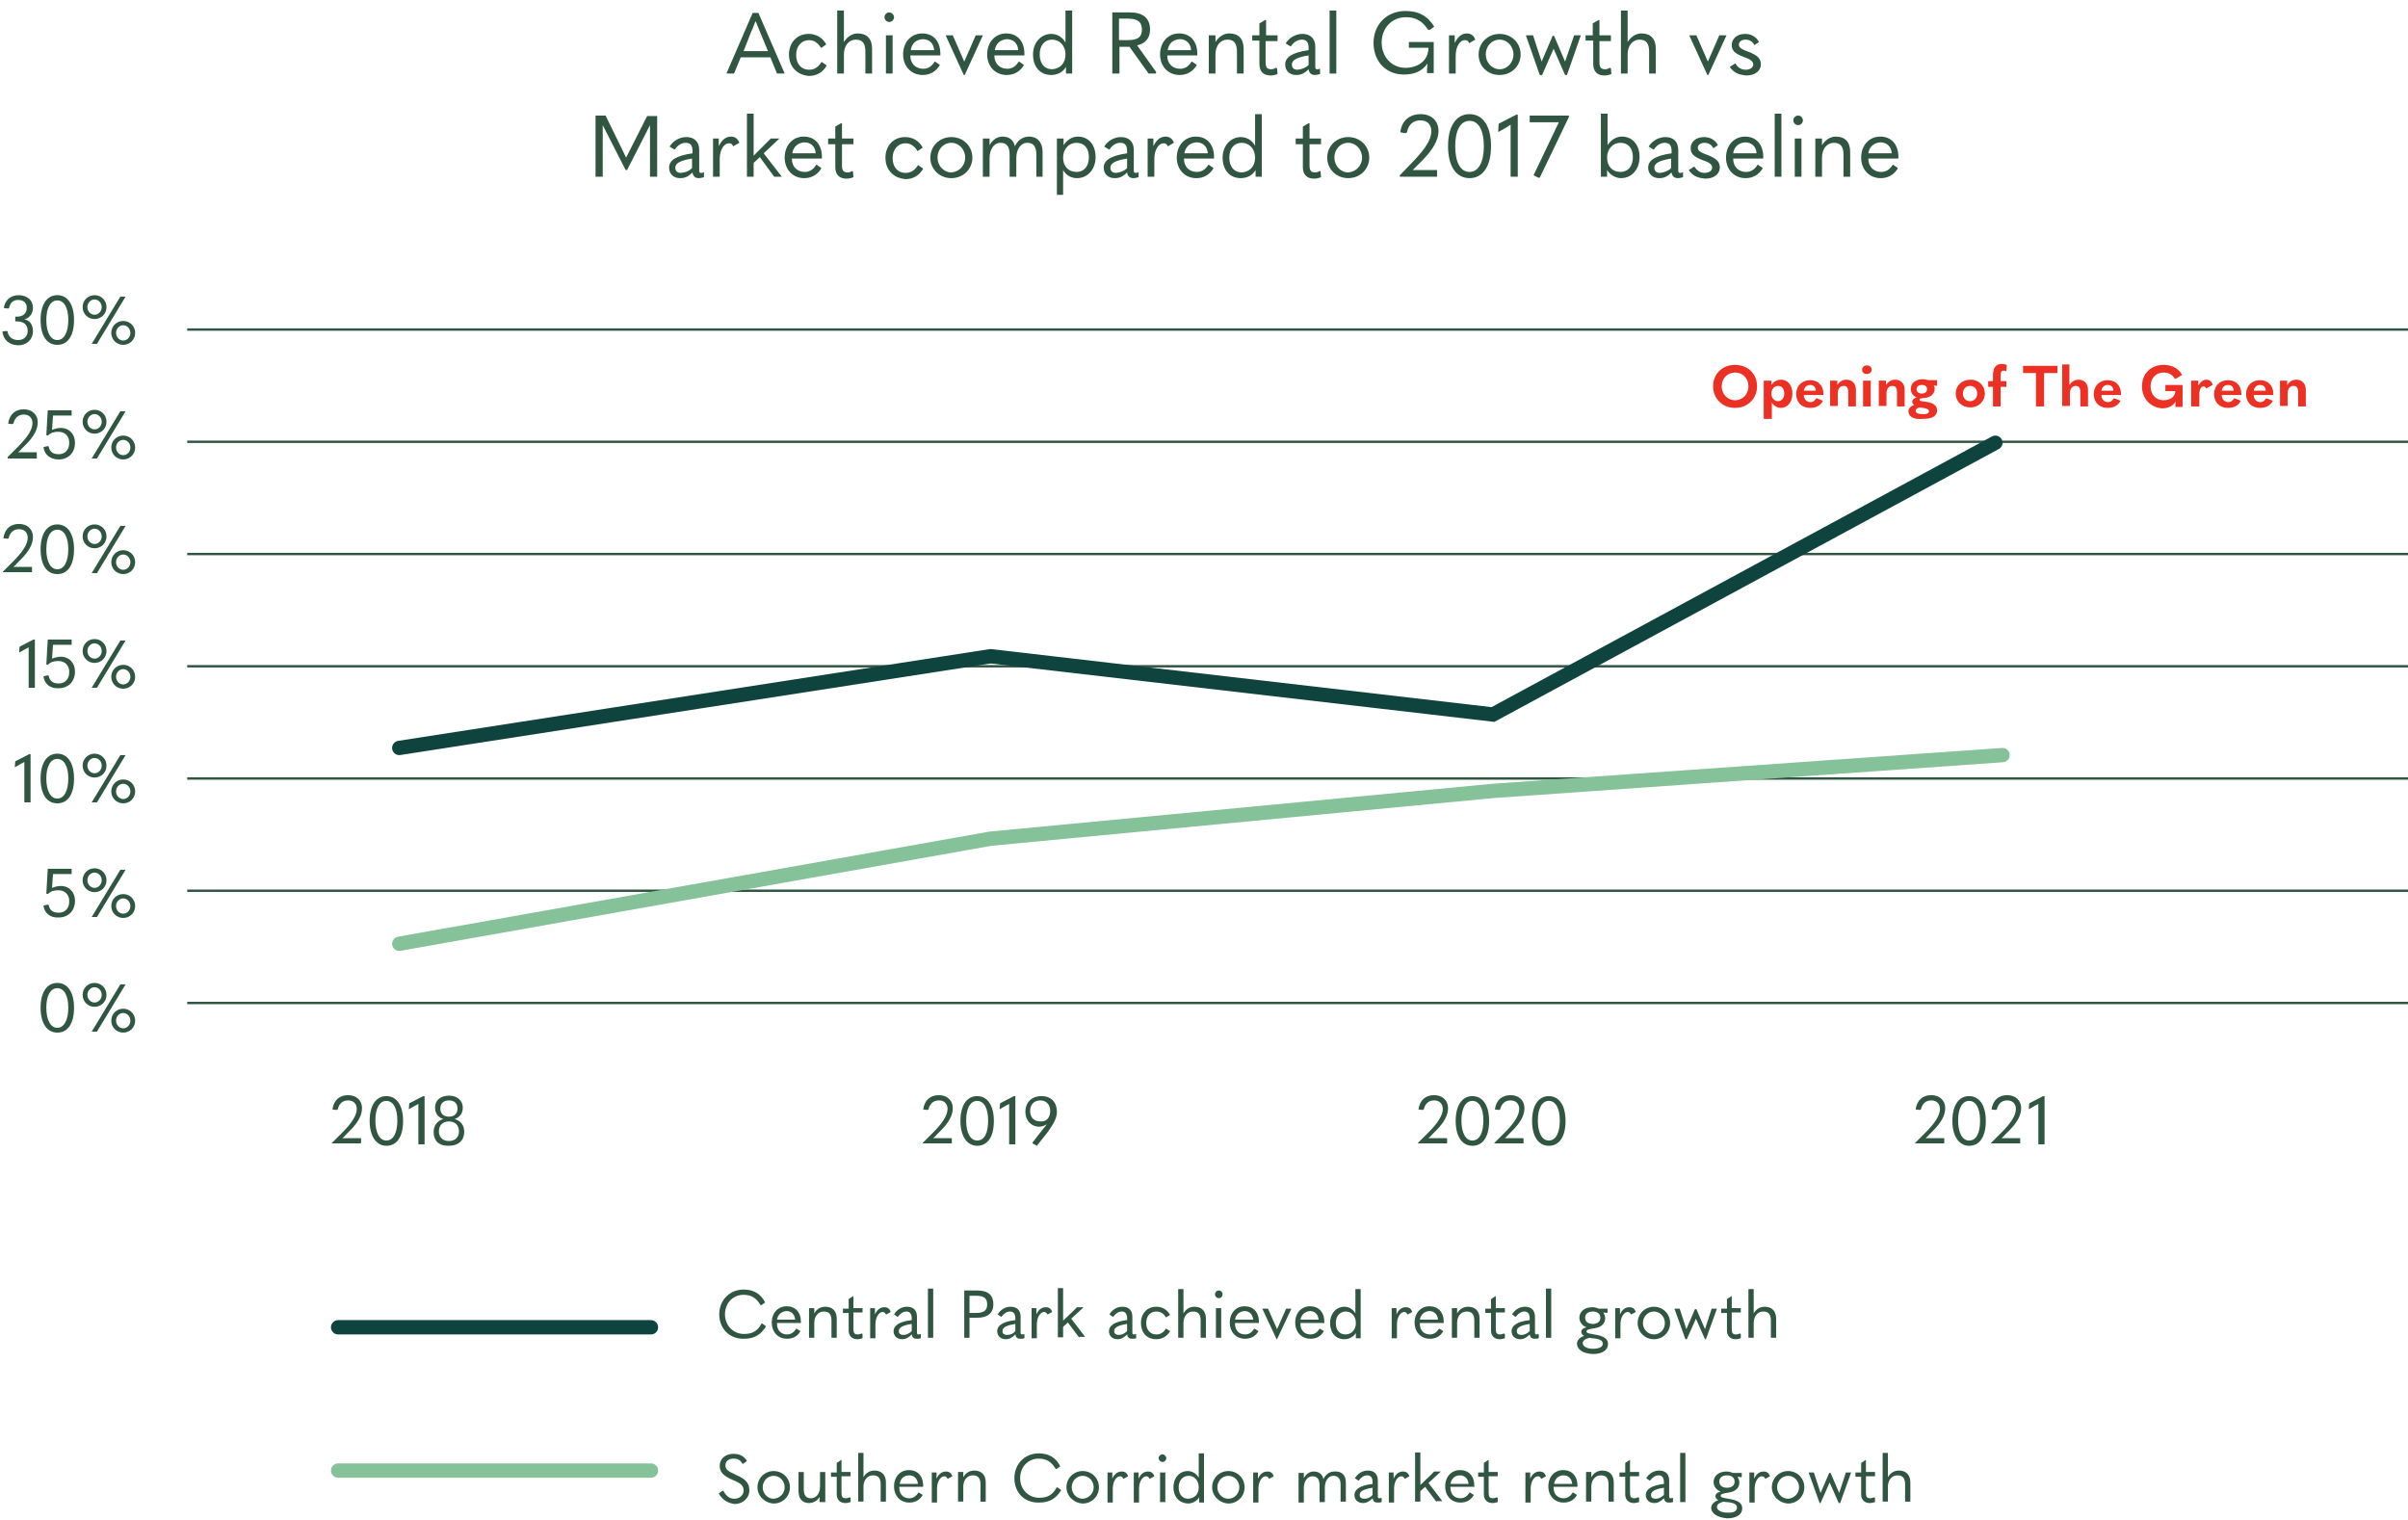 <?xml version="1.0" encoding="utf-8"?>
<!-- Generator: Adobe Illustrator 25.4.1, SVG Export Plug-In . SVG Version: 6.00 Build 0)  -->
<svg version="1.1" id="Layer_1" xmlns="http://www.w3.org/2000/svg" xmlns:xlink="http://www.w3.org/1999/xlink" x="0px" y="0px"
	 viewBox="0 0 504.2 318.3" style="enable-background:new 0 0 504.2 318.3;" xml:space="preserve">
<style type="text/css">
	.st0{enable-background:new    ;}
	.st1{fill:#305641;}
	.st2{fill:none;stroke:#305641;stroke-width:0.5;}
	.st3{fill:none;stroke:#0F433E;stroke-width:3;stroke-linecap:round;}
	.st4{fill:none;stroke:#85C299;stroke-width:3;stroke-linecap:round;}
	.st5{fill:#ED3024;}
</style>
<g id="Layer_2_00000040535403468892770990000002866193339901232263_">
	<g id="Layer_1-2">
		<g class="st0">
			<path class="st1" d="M162.7,15.4l-1.4-3.4h-6.2l-1.4,3.4h-1.6l5.5-12.7h1.2l5.5,12.7H162.7z M155.7,10.7h5.1l-1.7-4.1
				c-0.3-0.8-0.6-1.5-0.9-2.2h0c-0.3,0.7-0.5,1.4-0.9,2.2L155.7,10.7z"/>
		</g>
		<g class="st0">
			<path class="st1" d="M165.2,11.4c0-2.5,1.7-4.3,4.1-4.3c1.5,0,2.9,0.7,3.7,2.2l-1,0.7l-0.1,0c-0.7-1.1-1.5-1.6-2.5-1.6
				c-1.5,0-2.7,1.2-2.7,3.1c0,1.9,1.1,3.1,2.7,3.1c1.1,0,1.9-0.5,2.6-1.6l0.1,0l1,0.7c-0.8,1.5-2.2,2.2-3.7,2.2
				C166.9,15.7,165.2,14,165.2,11.4z"/>
			<path class="st1" d="M175.3,2.2h1.4v4v2.6c0.7-1.1,1.7-1.8,2.9-1.8c1.9,0,3,1.1,3,3.2v5.2h-1.4v-4.6c0-1.7-0.6-2.5-2-2.5
				c-1.5,0-2.5,1.3-2.5,3.1v4h-1.4V2.2z"/>
			<path class="st1" d="M185.2,3.6c0-0.6,0.5-1,1-1s1,0.5,1,1c0,0.6-0.5,1-1,1S185.2,4.2,185.2,3.6z M185.5,15.4v-8h1.4v8H185.5z"/>
			<path class="st1" d="M190.6,11.6L190.6,11.6c0,1.8,1.2,2.8,2.7,2.8c1,0,1.8-0.5,2.4-1.5l0.1,0l1,0.7c-0.8,1.4-2.1,2.1-3.6,2.1
				c-2.4,0-4.1-1.8-4.1-4.3c0-2.6,1.7-4.4,4-4.4c2.3,0,3.8,1.6,3.8,4.3c0,0.1,0,0.2,0,0.3H190.6z M190.7,10.5h4.9
				c-0.1-1.4-1-2.3-2.4-2.3C191.8,8.3,190.9,9.1,190.7,10.5z"/>
			<path class="st1" d="M201.8,15.7L198,7.4h1.5l2.4,5.5h0l2.4-5.5h1.5l-3.8,8.3H201.8z"/>
			<path class="st1" d="M208.2,11.6L208.2,11.6c0,1.8,1.2,2.8,2.7,2.8c1,0,1.8-0.5,2.4-1.5l0.1,0l1,0.7c-0.8,1.4-2.1,2.1-3.6,2.1
				c-2.4,0-4.1-1.8-4.1-4.3c0-2.6,1.7-4.4,4-4.4c2.3,0,3.8,1.6,3.8,4.3c0,0.1,0,0.2,0,0.3H208.2z M208.3,10.5h4.9
				c-0.1-1.4-1-2.3-2.4-2.3C209.5,8.3,208.5,9.1,208.3,10.5z"/>
			<path class="st1" d="M216.3,11.4c0-2.5,1.7-4.3,3.8-4.3c1.2,0,2.3,0.6,3,1.8V6.2v-4h1.4v13.2h-1.3V14c-0.6,1.1-1.8,1.7-3.1,1.7
				C217.8,15.7,216.3,14,216.3,11.4z M223.1,11.4c0-1.8-1.2-3.1-2.8-3.1c-1.6,0-2.6,1.2-2.6,3.1c0,1.9,1,3.1,2.6,3.1
				C222,14.4,223.1,13.2,223.1,11.4z"/>
		</g>
		<g class="st0">
			<path class="st1" d="M242.1,15.1l-0.1,0.3h-1.5l-4-5.6h-2.1v5.6h-1.5V2.6h3.7c2.7,0,4.2,1.2,4.2,3.6c0,1.7-0.9,2.9-2.7,3.3
				L242.1,15.1z M234.3,4v4.4h1.8c2.1,0,3-0.6,3-2.2c0-1.7-1-2.3-3-2.3H234.3z"/>
		</g>
		<g class="st0">
			<path class="st1" d="M244.4,11.6L244.4,11.6c0,1.8,1.2,2.8,2.7,2.8c1,0,1.8-0.5,2.4-1.5l0.1,0l1,0.7c-0.8,1.4-2.1,2.1-3.6,2.1
				c-2.4,0-4.1-1.8-4.1-4.3c0-2.6,1.7-4.4,4-4.4c2.3,0,3.8,1.6,3.8,4.3c0,0.1,0,0.2,0,0.3H244.4z M244.5,10.5h4.9
				c-0.1-1.4-1-2.3-2.4-2.3C245.6,8.3,244.7,9.1,244.5,10.5z"/>
			<path class="st1" d="M253.1,7.4h1.4v1.4c0.7-1.1,1.7-1.8,2.9-1.8c1.9,0,3,1.1,3,3.2v5.2H259v-4.6c0-1.7-0.6-2.5-2-2.5
				c-1.5,0-2.5,1.3-2.5,3.1v4h-1.4V7.4z"/>
		</g>
		<g class="st0">
			<path class="st1" d="M267.4,14.3l0.1,1.2c-0.5,0.2-0.9,0.3-1.5,0.3c-1.4,0-2.3-0.8-2.3-2.4V8.5h-1.5V7.4h1.5V4.9l1.2-0.7h0.2v3.2
				h2.4v1.2H265v4.4c0,1.1,0.3,1.5,1.2,1.5c0.3,0,0.6-0.1,1-0.3L267.4,14.3z"/>
		</g>
		<g class="st0">
			<path class="st1" d="M276.4,14.4v1.1c-0.4,0.1-0.7,0.2-1.1,0.2c-0.7,0-1.2-0.4-1.3-1.2c-0.9,0.9-1.6,1.2-2.6,1.2
				c-1.4,0-2.3-0.9-2.3-2.2c0-1.5,1.4-2.5,4.9-3V10c0-1.2-0.5-1.7-1.4-1.7s-1.7,0.5-2.3,1.4l-0.1,0l-1-0.6c0.7-1.2,2.1-2,3.5-2
				c1.7,0,2.7,1,2.7,2.7V14c0,0.4,0.1,0.5,0.4,0.5c0.2,0,0.3,0,0.5-0.1L276.4,14.4z M274,13.6v-2c-2.5,0.4-3.5,1-3.5,1.9
				c0,0.7,0.4,1.1,1.2,1.1C272.6,14.5,273.4,14.2,274,13.6z"/>
			<path class="st1" d="M278.4,15.4V2.2h1.4v13.2H278.4z"/>
		</g>
		<g class="st0">
			<path class="st1" d="M287.6,9c0-3.9,2.8-6.7,6.7-6.7c2.8,0,4.7,1.1,6,3.3l-1,0.7l-0.3-0.1c-1.1-1.7-2.5-2.6-4.6-2.6
				c-3,0-5.1,2.3-5.1,5.3c0,3,2.1,5.3,5,5.3c2.4,0,4.7-1.3,4.8-4.1v-0.1H295V8.8h5.2v6.5h-1.4v-0.8c0-0.5,0.1-0.8,0.1-1.2l0,0
				c-1.1,1.6-2.8,2.3-4.8,2.3C290.3,15.7,287.6,12.9,287.6,9z"/>
		</g>
		<g class="st0">
			<path class="st1" d="M303.4,15.4v-8h1.2V9c0.7-1.4,1.5-2,2.6-2c0.7,0,1.4,0.4,1.7,1.3L307.7,9l-0.1,0c-0.2-0.5-0.5-0.6-0.9-0.6
				c-0.9,0-1.9,1.2-1.9,3.3v3.7H303.4z"/>
		</g>
		<g class="st0">
			<path class="st1" d="M309.6,11.4c0-2.4,1.9-4.3,4.4-4.3s4.4,1.9,4.4,4.3c0,2.4-1.9,4.3-4.4,4.3C311.4,15.7,309.6,13.8,309.6,11.4
				z M316.9,11.4c0-1.7-1.3-3.1-2.9-3.1c-1.7,0-2.9,1.4-2.9,3.1c0,1.7,1.3,3.1,2.9,3.1S316.9,13.1,316.9,11.4z"/>
		</g>
		<g class="st0">
			<path class="st1" d="M322.4,15.7l-2.9-8.3h1.5l1.8,5.5h0l2.3-5.4h0.3l2.3,5.4h0l1.9-5.5h1.4l-2.9,8.3h-0.4l-2.4-5.5h0l-2.4,5.5
				H322.4z"/>
		</g>
		<g class="st0">
			<path class="st1" d="M337.3,14.3l0.1,1.2c-0.5,0.2-0.9,0.3-1.5,0.3c-1.4,0-2.3-0.8-2.3-2.4V8.5H332V7.4h1.5V4.9l1.2-0.7h0.2v3.2
				h2.4v1.2h-2.4v4.4c0,1.1,0.3,1.5,1.2,1.5c0.3,0,0.6-0.1,1-0.3L337.3,14.3z"/>
			<path class="st1" d="M339.4,2.2h1.4v4v2.6c0.7-1.1,1.7-1.8,2.9-1.8c1.9,0,3,1.1,3,3.2v5.2h-1.4v-4.6c0-1.7-0.6-2.5-2-2.5
				c-1.5,0-2.5,1.3-2.5,3.1v4h-1.4V2.2z"/>
			<path class="st1" d="M357.5,15.7l-3.8-8.3h1.5l2.4,5.5h0l2.4-5.5h1.5l-3.8,8.3H357.5z"/>
			<path class="st1" d="M362.2,14l1.1-0.7l0.1,0c0.4,0.8,1.2,1.3,2.1,1.3c1,0,1.6-0.5,1.6-1.1c0-0.5-0.3-1-1.8-1.5
				c-2.2-0.8-2.7-1.5-2.7-2.6c0-1.2,1-2.3,2.8-2.3c1.4,0,2.4,0.7,2.9,1.7l-0.9,0.6l-0.1,0c-0.3-0.7-1-1.1-1.8-1.1
				c-0.9,0-1.4,0.5-1.4,1c0,0.5,0.2,0.9,1.9,1.5c2.1,0.8,2.7,1.5,2.7,2.7c0,1.3-1.2,2.3-3,2.3C364,15.7,362.9,15.1,362.2,14z"/>
		</g>
		<g class="st0">
			<path class="st1" d="M131.1,33L131.1,33l4.4-8.7h2.1V37h-1.5V26.2h0l-4.8,9.4H131l-4.8-9.4h0V37h-1.5V24.2h2.1L131.1,33z"/>
			<path class="st1" d="M147.4,36v1.1c-0.4,0.1-0.7,0.2-1.1,0.2c-0.7,0-1.2-0.4-1.3-1.2c-0.9,0.9-1.6,1.2-2.6,1.2
				c-1.4,0-2.3-0.9-2.3-2.2c0-1.5,1.4-2.5,4.9-3v-0.5c0-1.2-0.5-1.7-1.4-1.7s-1.7,0.5-2.3,1.4l-0.1,0l-1-0.6c0.7-1.2,2.1-2,3.5-2
				c1.7,0,2.7,1,2.7,2.7v4.3c0,0.4,0.1,0.5,0.4,0.5c0.2,0,0.3,0,0.5-0.1L147.4,36z M144.9,35.2v-2c-2.5,0.4-3.5,1-3.5,1.9
				c0,0.7,0.4,1.1,1.2,1.1C143.6,36.1,144.3,35.8,144.9,35.2z"/>
			<path class="st1" d="M149.3,37v-8h1.2v1.6c0.7-1.4,1.5-2,2.6-2c0.7,0,1.4,0.4,1.7,1.3l-1.2,0.7l-0.1,0c-0.2-0.5-0.5-0.6-0.9-0.6
				c-0.9,0-1.9,1.2-1.9,3.3V37H149.3z"/>
		</g>
		<g class="st0">
			<path class="st1" d="M162.1,37l-3-4.1l-1.3,1.2V37h-1.4V23.8h1.4v4v4.8c0.7-0.7,1.4-1.4,2.1-2.1l1.5-1.5h1.8l-3.3,3.1l3.8,4.9
				H162.1z"/>
		</g>
		<g class="st0">
			<path class="st1" d="M165.8,33.2L165.8,33.2c0,1.8,1.2,2.8,2.7,2.8c1,0,1.8-0.5,2.4-1.5l0.1,0l1,0.7c-0.8,1.4-2.1,2.1-3.6,2.1
				c-2.4,0-4.1-1.8-4.1-4.3c0-2.6,1.7-4.4,4-4.4c2.3,0,3.8,1.6,3.8,4.3c0,0.1,0,0.2,0,0.3H165.8z M165.9,32.1h4.9
				c-0.1-1.4-1-2.3-2.4-2.3C167.1,29.9,166.1,30.7,165.9,32.1z"/>
			<path class="st1" d="M178.6,35.9l0.1,1.2c-0.5,0.2-0.9,0.3-1.5,0.3c-1.4,0-2.3-0.8-2.3-2.4v-4.8h-1.5V29h1.5v-2.5l1.2-0.7h0.2V29
				h2.4v1.2h-2.4v4.4c0,1.1,0.3,1.5,1.2,1.5c0.3,0,0.6-0.1,1-0.3L178.6,35.9z"/>
			<path class="st1" d="M185.4,33c0-2.5,1.7-4.3,4.1-4.3c1.5,0,2.9,0.7,3.7,2.2l-1,0.7l-0.1,0c-0.7-1.1-1.5-1.6-2.5-1.6
				c-1.5,0-2.7,1.2-2.7,3.1c0,1.9,1.1,3.1,2.7,3.1c1.1,0,1.9-0.5,2.6-1.6l0.1,0l1,0.7c-0.8,1.5-2.2,2.2-3.7,2.2
				C187.1,37.3,185.4,35.6,185.4,33z"/>
			<path class="st1" d="M194.8,33c0-2.4,1.9-4.3,4.4-4.3s4.4,1.9,4.4,4.3c0,2.4-1.9,4.3-4.4,4.3S194.8,35.4,194.8,33z M202.1,33
				c0-1.7-1.3-3.1-2.9-3.1c-1.7,0-2.9,1.4-2.9,3.1c0,1.7,1.3,3.1,2.9,3.1C200.8,36,202.1,34.7,202.1,33z"/>
			<path class="st1" d="M218.3,31.8V37H217v-4.6c0-1.7-0.6-2.5-1.9-2.5c-1.4,0-2.3,1.4-2.3,3.2V37h-1.4v-4.6c0-1.7-0.6-2.5-1.9-2.5
				c-1.4,0-2.3,1.4-2.3,3.2V37h-1.4v-8h1.4v1.4c0.6-1.1,1.6-1.8,2.7-1.8c1.4,0,2.3,0.7,2.6,2c0.7-1.4,1.8-2,3-2
				C217.2,28.6,218.3,29.8,218.3,31.8z"/>
			<path class="st1" d="M221.3,40.9V29h1.4v1.4c0.7-1.1,1.8-1.8,3-1.8c2.2,0,3.7,1.7,3.7,4.3c0,2.5-1.6,4.4-3.9,4.4
				c-1.2,0-2.3-0.6-2.9-1.7v2.6v2.6H221.3z M228,32.9c0-1.9-1-3-2.6-3c-1.6,0-2.8,1.3-2.8,3.1c0,1.8,1.1,3,2.8,3
				C227,36,228,34.8,228,32.9z"/>
			<path class="st1" d="M238.4,36v1.1c-0.4,0.1-0.7,0.2-1.1,0.2c-0.7,0-1.2-0.4-1.3-1.2c-0.9,0.9-1.6,1.2-2.6,1.2
				c-1.4,0-2.3-0.9-2.3-2.2c0-1.5,1.4-2.5,4.9-3v-0.5c0-1.2-0.5-1.7-1.4-1.7s-1.7,0.5-2.3,1.4l-0.1,0l-1-0.6c0.7-1.2,2.1-2,3.5-2
				c1.7,0,2.7,1,2.7,2.7v4.3c0,0.4,0.1,0.5,0.4,0.5c0.2,0,0.3,0,0.5-0.1L238.4,36z M236,35.2v-2c-2.5,0.4-3.5,1-3.5,1.9
				c0,0.7,0.4,1.1,1.2,1.1C234.6,36.1,235.4,35.8,236,35.2z"/>
		</g>
		<g class="st0">
			<path class="st1" d="M240.3,37v-8h1.2v1.6c0.7-1.4,1.5-2,2.6-2c0.7,0,1.4,0.4,1.7,1.3l-1.2,0.7l-0.1,0c-0.2-0.5-0.5-0.6-0.9-0.6
				c-0.9,0-1.9,1.2-1.9,3.3V37H240.3z"/>
		</g>
		<g class="st0">
			<path class="st1" d="M247.9,33.2L247.9,33.2c0,1.8,1.2,2.8,2.7,2.8c1,0,1.8-0.5,2.4-1.5l0.1,0l1,0.7c-0.8,1.4-2.1,2.1-3.6,2.1
				c-2.4,0-4.1-1.8-4.1-4.3c0-2.6,1.7-4.4,4-4.4c2.3,0,3.8,1.6,3.8,4.3c0,0.1,0,0.2,0,0.3H247.9z M248,32.1h4.9
				c-0.1-1.4-1-2.3-2.4-2.3C249.2,29.9,248.2,30.7,248,32.1z"/>
			<path class="st1" d="M256,33c0-2.5,1.7-4.3,3.8-4.3c1.2,0,2.3,0.6,3,1.8v-2.6v-4h1.4V37h-1.3v-1.4c-0.6,1.1-1.8,1.7-3.1,1.7
				C257.5,37.3,256,35.6,256,33z M262.8,33c0-1.8-1.2-3.1-2.8-3.1c-1.6,0-2.6,1.2-2.6,3.1c0,1.9,1,3.1,2.6,3.1
				C261.7,36,262.8,34.8,262.8,33z"/>
		</g>
		<g class="st0">
			<path class="st1" d="M276.5,35.9l0.1,1.2c-0.5,0.2-0.9,0.3-1.5,0.3c-1.4,0-2.3-0.8-2.3-2.4v-4.8h-1.5V29h1.5v-2.5l1.2-0.7h0.2V29
				h2.4v1.2h-2.4v4.4c0,1.1,0.3,1.5,1.2,1.5c0.3,0,0.6-0.1,1-0.3L276.5,35.9z"/>
		</g>
		<g class="st0">
			<path class="st1" d="M277.9,33c0-2.4,1.9-4.3,4.4-4.3c2.5,0,4.4,1.9,4.4,4.3c0,2.4-1.9,4.3-4.4,4.3
				C279.8,37.3,277.9,35.4,277.9,33z M285.2,33c0-1.7-1.3-3.1-2.9-3.1c-1.7,0-2.9,1.4-2.9,3.1c0,1.7,1.3,3.1,2.9,3.1
				C283.9,36,285.2,34.7,285.2,33z"/>
			<path class="st1" d="M293.1,37v-0.3l2.8-2.9c2.5-2.6,3.8-4.6,3.8-6.3c0-1.4-0.8-2.3-2.3-2.3c-1.5,0-2.5,0.9-2.8,2.5l-0.3,0.2
				l-1.1-0.2c0.3-2.5,2-3.8,4.3-3.8c2.2,0,3.7,1.4,3.7,3.5c0,1.9-1.1,3.8-3.2,6l-1.2,1.2c-0.3,0.3-0.6,0.6-1,1l0,0c0.6,0,1,0,1.7,0
				h3.4V37H293.1z"/>
			<path class="st1" d="M303.2,30.6c0-4.2,1.7-6.7,4.5-6.7s4.5,2.5,4.5,6.7c0,4.2-1.7,6.7-4.5,6.7S303.2,34.8,303.2,30.6z
				 M310.7,30.6c0-3.3-1.1-5.3-3-5.3s-3,2-3,5.3c0,3.4,1.1,5.4,3,5.4S310.7,33.9,310.7,30.6z"/>
		</g>
		<g class="st0">
			<path class="st1" d="M316.3,37v-9.7c0-0.4,0-0.8,0-1.2l0,0c-0.3,0.2-0.6,0.4-0.9,0.6l-1.6,0.9l-0.1-0.1l0.1-1.6l3.7-1.9h0.3v13
				H316.3z"/>
		</g>
		<g class="st0">
			<path class="st1" d="M326.4,25.6h-6.1v-1.4h8.2v0.3l-6.1,12.7l-0.3,0l-1-0.5L326.4,25.6z"/>
			<path class="st1" d="M336.5,35.6V37h-1.3V23.8h1.4v4v2.6c0.7-1.1,1.8-1.8,3-1.8c2.2,0,3.7,1.7,3.7,4.3c0,2.5-1.6,4.4-3.9,4.4
				C338.3,37.3,337.1,36.6,336.5,35.6z M341.9,32.9c0-1.9-1-3-2.6-3c-1.6,0-2.8,1.3-2.8,3.1c0,1.8,1.1,3,2.8,3
				C340.9,36,341.9,34.8,341.9,32.9z"/>
		</g>
		<g class="st0">
			<path class="st1" d="M352.4,36v1.1c-0.4,0.1-0.7,0.2-1.1,0.2c-0.7,0-1.2-0.4-1.3-1.2c-0.9,0.9-1.6,1.2-2.6,1.2
				c-1.4,0-2.3-0.9-2.3-2.2c0-1.5,1.4-2.5,4.9-3v-0.5c0-1.2-0.5-1.7-1.4-1.7s-1.7,0.5-2.3,1.4l-0.1,0l-1-0.6c0.7-1.2,2.1-2,3.5-2
				c1.7,0,2.7,1,2.7,2.7v4.3c0,0.4,0.1,0.5,0.4,0.5c0.2,0,0.3,0,0.5-0.1L352.4,36z M349.9,35.2v-2c-2.5,0.4-3.5,1-3.5,1.9
				c0,0.7,0.4,1.1,1.2,1.1C348.5,36.1,349.3,35.8,349.9,35.2z"/>
		</g>
		<g class="st0">
			<path class="st1" d="M353.6,35.6l1.1-0.7l0.1,0c0.5,0.8,1.2,1.3,2.1,1.3c1,0,1.6-0.5,1.6-1.1c0-0.5-0.3-1-1.8-1.5
				c-2.2-0.8-2.7-1.5-2.7-2.6c0-1.2,1-2.3,2.8-2.3c1.4,0,2.4,0.7,2.9,1.7l-0.9,0.6l-0.1,0c-0.3-0.7-1-1.1-1.8-1.1
				c-0.9,0-1.4,0.5-1.4,1c0,0.5,0.2,0.9,1.9,1.5c2.1,0.8,2.7,1.5,2.7,2.7c0,1.3-1.2,2.3-3,2.3C355.4,37.3,354.3,36.7,353.6,35.6z"/>
			<path class="st1" d="M362.9,33.2L362.9,33.2c0,1.8,1.2,2.8,2.7,2.8c1,0,1.8-0.5,2.4-1.5l0.1,0l1,0.7c-0.8,1.4-2.1,2.1-3.6,2.1
				c-2.4,0-4.1-1.8-4.1-4.3c0-2.6,1.7-4.4,4-4.4c2.3,0,3.8,1.6,3.8,4.3c0,0.1,0,0.2,0,0.3H362.9z M362.9,32.1h4.9
				c-0.1-1.4-1-2.3-2.4-2.3C364.1,29.9,363.1,30.7,362.9,32.1z"/>
			<path class="st1" d="M371.6,37V23.8h1.4V37H371.6z"/>
			<path class="st1" d="M375.5,25.2c0-0.6,0.5-1,1-1c0.6,0,1,0.5,1,1c0,0.6-0.5,1-1,1C376,26.2,375.5,25.8,375.5,25.2z M375.8,37v-8
				h1.4v8H375.8z"/>
			<path class="st1" d="M380.1,29h1.4v1.4c0.7-1.1,1.7-1.8,2.9-1.8c1.9,0,3,1.1,3,3.2V37h-1.4v-4.6c0-1.7-0.6-2.5-2-2.5
				c-1.5,0-2.5,1.3-2.5,3.1v4h-1.4V29z"/>
			<path class="st1" d="M391.2,33.2L391.2,33.2c0,1.8,1.2,2.8,2.7,2.8c1,0,1.8-0.5,2.4-1.5l0.1,0l1,0.7c-0.8,1.4-2.1,2.1-3.6,2.1
				c-2.4,0-4.1-1.8-4.1-4.3c0-2.6,1.7-4.4,4-4.4c2.3,0,3.8,1.6,3.8,4.3c0,0.1,0,0.2,0,0.3H391.2z M391.2,32.1h4.9
				c-0.1-1.4-1-2.3-2.4-2.3C392.4,29.9,391.4,30.7,391.2,32.1z"/>
		</g>
		<line class="st2" x1="504.2" y1="139.5" x2="39.2" y2="139.5"/>
		<line class="st2" x1="504.2" y1="116" x2="39.2" y2="116"/>
		<line class="st2" x1="504.2" y1="92.5" x2="39.2" y2="92.5"/>
		<line class="st2" x1="504.2" y1="69" x2="39.2" y2="69"/>
		<line class="st2" x1="504.2" y1="186.5" x2="39.2" y2="186.5"/>
		<line class="st2" x1="504.2" y1="163" x2="39.2" y2="163"/>
		<line class="st2" x1="504.2" y1="210" x2="39.2" y2="210"/>
		<g class="st0">
			<path class="st1" d="M0.5,69.4l0.9-0.1l0.2,0.1c0.1,1.1,1,1.8,2.2,1.8c1.2,0,2-0.8,2-1.9c0-1.3-0.8-2-2.2-2H3.2v-1h0.3
				c1.4,0,2.1-0.7,2.1-1.9c0-1-0.7-1.6-1.8-1.6c-1,0-1.7,0.6-1.9,1.7l-0.2,0.1l-0.9-0.1c0.2-1.6,1.4-2.7,3.1-2.7c1.8,0,3,1.1,3,2.6
				c0,1.2-0.6,2.1-1.8,2.5C6.2,67,6.9,68,6.9,69.3c0,1.8-1.3,3-3.1,3C1.9,72.2,0.7,71.2,0.5,69.4z"/>
			<path class="st1" d="M8.5,67c0-3.2,1.3-5.2,3.5-5.2c2.2,0,3.5,2,3.5,5.2c0,3.3-1.3,5.2-3.5,5.2C9.8,72.2,8.5,70.3,8.5,67z
				 M14.3,67c0-2.6-0.9-4.1-2.3-4.1S9.7,64.4,9.7,67c0,2.6,0.9,4.2,2.3,4.2S14.3,69.6,14.3,67z"/>
			<path class="st1" d="M17.3,64.3c0-1.4,1.1-2.5,2.5-2.5s2.5,1.1,2.5,2.5s-1.1,2.5-2.5,2.5S17.3,65.7,17.3,64.3z M21.3,64.3
				c0-0.9-0.7-1.6-1.5-1.6s-1.5,0.7-1.5,1.6s0.7,1.6,1.5,1.6S21.3,65.2,21.3,64.3z M19.2,72l6-9.9h1.1l-6,9.9H19.2z M23.3,69.7
				c0-1.4,1.1-2.5,2.5-2.5s2.5,1.1,2.5,2.5c0,1.4-1.1,2.5-2.5,2.5S23.3,71.1,23.3,69.7z M27.3,69.7c0-0.9-0.7-1.6-1.5-1.6
				s-1.5,0.7-1.5,1.6c0,0.9,0.7,1.6,1.5,1.6S27.3,70.6,27.3,69.7z"/>
		</g>
		<g class="st0">
			<path class="st1" d="M1.6,96v-0.3l2.2-2.2c2-2,3-3.6,3-4.9c0-1.1-0.7-1.8-1.8-1.8c-1.2,0-1.9,0.7-2.2,1.9l-0.2,0.1l-0.9-0.1
				c0.3-2,1.5-3,3.3-3c1.7,0,2.9,1.1,2.9,2.7c0,1.5-0.8,3-2.5,4.7l-0.9,0.9c-0.2,0.3-0.4,0.4-0.7,0.7l0,0c0.5,0,0.8,0,1.3,0h2.6V96
				H1.6z"/>
			<path class="st1" d="M9.1,93.6l0.9-0.2l0.2,0.1c0.2,1.1,0.9,1.6,2.1,1.6c1.3,0,2.2-0.9,2.2-2.4c0-1.4-0.9-2.3-2.3-2.3
				c-0.9,0-1.6,0.2-2.2,0.8l-0.3-0.1l0.3-5.2H15v1.1h-3.9L10.9,90c0.5-0.2,1.2-0.4,1.8-0.4c1.8,0,3,1.3,3,3.1c0,2.1-1.4,3.5-3.4,3.5
				C10.5,96.2,9.3,95.2,9.1,93.6z"/>
			<path class="st1" d="M17.3,88.3c0-1.4,1.1-2.5,2.5-2.5s2.5,1.1,2.5,2.5s-1.1,2.5-2.5,2.5S17.3,89.7,17.3,88.3z M21.3,88.3
				c0-0.9-0.7-1.6-1.5-1.6s-1.5,0.7-1.5,1.6s0.7,1.6,1.5,1.6S21.3,89.2,21.3,88.3z M19.2,96l6-9.9h1.1l-6,9.9H19.2z M23.3,93.7
				c0-1.4,1.1-2.5,2.5-2.5s2.5,1.1,2.5,2.5c0,1.4-1.1,2.5-2.5,2.5S23.3,95.1,23.3,93.7z M27.3,93.7c0-0.9-0.7-1.6-1.5-1.6
				s-1.5,0.7-1.5,1.6c0,0.9,0.7,1.6,1.5,1.6S27.3,94.6,27.3,93.7z"/>
		</g>
		<g class="st0">
			<path class="st1" d="M0.6,120v-0.3l2.2-2.2c2-2,3-3.6,3-4.9c0-1.1-0.7-1.8-1.8-1.8c-1.2,0-1.9,0.7-2.2,1.9l-0.2,0.1l-0.9-0.1
				c0.3-2,1.5-3,3.3-3c1.7,0,2.9,1.1,2.9,2.7c0,1.5-0.8,3-2.5,4.7l-0.9,0.9c-0.2,0.3-0.4,0.4-0.7,0.7l0,0c0.5,0,0.8,0,1.3,0h2.6v1.1
				H0.6z"/>
			<path class="st1" d="M8.5,115c0-3.2,1.3-5.2,3.5-5.2c2.2,0,3.5,2,3.5,5.2c0,3.3-1.3,5.2-3.5,5.2C9.8,120.2,8.5,118.3,8.5,115z
				 M14.3,115c0-2.6-0.9-4.1-2.3-4.1s-2.3,1.5-2.3,4.1c0,2.6,0.9,4.2,2.3,4.2S14.3,117.6,14.3,115z"/>
			<path class="st1" d="M17.3,112.3c0-1.4,1.1-2.5,2.5-2.5s2.5,1.1,2.5,2.5s-1.1,2.5-2.5,2.5S17.3,113.7,17.3,112.3z M21.3,112.3
				c0-0.9-0.7-1.6-1.5-1.6s-1.5,0.7-1.5,1.6s0.7,1.6,1.5,1.6S21.3,113.2,21.3,112.3z M19.2,120l6-9.9h1.1l-6,9.9H19.2z M23.3,117.7
				c0-1.4,1.1-2.5,2.5-2.5s2.5,1.1,2.5,2.5c0,1.4-1.1,2.5-2.5,2.5S23.3,119.1,23.3,117.7z M27.3,117.7c0-0.9-0.7-1.6-1.5-1.6
				s-1.5,0.7-1.5,1.6c0,0.9,0.7,1.6,1.5,1.6S27.3,118.6,27.3,117.7z"/>
		</g>
		<g class="st0">
			<path class="st1" d="M6,144v-7.5c0-0.3,0-0.7,0-1l0,0c-0.2,0.2-0.5,0.3-0.7,0.4l-1.2,0.7l-0.1,0l0.1-1.2l2.9-1.5h0.3V144H6z"/>
			<path class="st1" d="M9.1,141.6l0.9-0.2l0.2,0.1c0.2,1.1,0.9,1.6,2.1,1.6c1.3,0,2.2-0.9,2.2-2.4c0-1.4-0.9-2.3-2.3-2.3
				c-0.9,0-1.6,0.2-2.2,0.8l-0.3-0.1l0.3-5.2H15v1.1h-3.9l-0.2,2.9c0.5-0.2,1.2-0.4,1.8-0.4c1.8,0,3,1.3,3,3.1
				c0,2.1-1.4,3.5-3.4,3.5C10.5,144.2,9.3,143.2,9.1,141.6z"/>
			<path class="st1" d="M17.3,136.3c0-1.4,1.1-2.5,2.5-2.5s2.5,1.1,2.5,2.5s-1.1,2.5-2.5,2.5S17.3,137.7,17.3,136.3z M21.3,136.3
				c0-0.9-0.7-1.6-1.5-1.6s-1.5,0.7-1.5,1.6s0.7,1.6,1.5,1.6S21.3,137.2,21.3,136.3z M19.2,144l6-9.9h1.1l-6,9.9H19.2z M23.3,141.7
				c0-1.4,1.1-2.5,2.5-2.5s2.5,1.1,2.5,2.5c0,1.4-1.1,2.5-2.5,2.5S23.3,143.1,23.3,141.7z M27.3,141.7c0-0.9-0.7-1.6-1.5-1.6
				s-1.5,0.7-1.5,1.6c0,0.9,0.7,1.6,1.5,1.6S27.3,142.6,27.3,141.7z"/>
		</g>
		<g class="st0">
			<path class="st1" d="M5.1,168v-7.5c0-0.3,0-0.7,0-1l0,0c-0.2,0.2-0.5,0.3-0.7,0.4l-1.2,0.7l-0.1,0l0.1-1.2l2.9-1.5h0.3V168H5.1z"
				/>
			<path class="st1" d="M8.5,163c0-3.2,1.3-5.2,3.5-5.2c2.2,0,3.5,2,3.5,5.2c0,3.3-1.3,5.2-3.5,5.2C9.8,168.2,8.5,166.3,8.5,163z
				 M14.3,163c0-2.6-0.9-4.1-2.3-4.1s-2.3,1.5-2.3,4.1c0,2.6,0.9,4.2,2.3,4.2S14.3,165.6,14.3,163z"/>
			<path class="st1" d="M17.3,160.3c0-1.4,1.1-2.5,2.5-2.5s2.5,1.1,2.5,2.5s-1.1,2.5-2.5,2.5S17.3,161.7,17.3,160.3z M21.3,160.3
				c0-0.9-0.7-1.6-1.5-1.6s-1.5,0.7-1.5,1.6s0.7,1.6,1.5,1.6S21.3,161.2,21.3,160.3z M19.2,168l6-9.9h1.1l-6,9.9H19.2z M23.3,165.7
				c0-1.4,1.1-2.5,2.5-2.5s2.5,1.1,2.5,2.5c0,1.4-1.1,2.5-2.5,2.5S23.3,167.1,23.3,165.7z M27.3,165.7c0-0.9-0.7-1.6-1.5-1.6
				s-1.5,0.7-1.5,1.6c0,0.9,0.7,1.6,1.5,1.6S27.3,166.6,27.3,165.7z"/>
		</g>
		<g class="st0">
			<path class="st1" d="M9.1,189.6l0.9-0.2l0.2,0.1c0.2,1.1,0.9,1.6,2.1,1.6c1.3,0,2.2-0.9,2.2-2.4c0-1.4-0.9-2.3-2.3-2.3
				c-0.9,0-1.6,0.2-2.2,0.8l-0.3-0.1l0.3-5.2H15v1.1h-3.9l-0.2,2.9c0.5-0.2,1.2-0.4,1.8-0.4c1.8,0,3,1.3,3,3.1
				c0,2.1-1.4,3.5-3.4,3.5C10.5,192.2,9.3,191.2,9.1,189.6z"/>
			<path class="st1" d="M17.3,184.3c0-1.4,1.1-2.5,2.5-2.5s2.5,1.1,2.5,2.5s-1.1,2.5-2.5,2.5S17.3,185.7,17.3,184.3z M21.3,184.3
				c0-0.9-0.7-1.6-1.5-1.6s-1.5,0.7-1.5,1.6s0.7,1.6,1.5,1.6S21.3,185.2,21.3,184.3z M19.2,192l6-9.9h1.1l-6,9.9H19.2z M23.3,189.7
				c0-1.4,1.1-2.5,2.5-2.5s2.5,1.1,2.5,2.5c0,1.4-1.1,2.5-2.5,2.5S23.3,191.1,23.3,189.7z M27.3,189.7c0-0.9-0.7-1.6-1.5-1.6
				s-1.5,0.7-1.5,1.6c0,0.9,0.7,1.6,1.5,1.6S27.3,190.6,27.3,189.7z"/>
		</g>
		<g class="st0">
			<path class="st1" d="M8.5,211c0-3.2,1.3-5.2,3.5-5.2c2.2,0,3.5,2,3.5,5.2c0,3.3-1.3,5.2-3.5,5.2C9.8,216.2,8.5,214.2,8.5,211z
				 M14.3,211c0-2.6-0.9-4.1-2.3-4.1s-2.3,1.5-2.3,4.1c0,2.6,0.9,4.2,2.3,4.2S14.3,213.6,14.3,211z"/>
			<path class="st1" d="M17.3,208.3c0-1.4,1.1-2.5,2.5-2.5s2.5,1.1,2.5,2.5s-1.1,2.5-2.5,2.5S17.3,209.7,17.3,208.3z M21.3,208.3
				c0-0.9-0.7-1.6-1.5-1.6s-1.5,0.7-1.5,1.6s0.7,1.6,1.5,1.6S21.3,209.2,21.3,208.3z M19.2,216l6-9.9h1.1l-6,9.9H19.2z M23.3,213.7
				c0-1.4,1.1-2.5,2.5-2.5s2.5,1.1,2.5,2.5c0,1.4-1.1,2.5-2.5,2.5S23.3,215.1,23.3,213.7z M27.3,213.7c0-0.9-0.7-1.6-1.5-1.6
				s-1.5,0.7-1.5,1.6c0,0.9,0.7,1.6,1.5,1.6S27.3,214.6,27.3,213.7z"/>
		</g>
		<g class="st0">
			<path class="st1" d="M69.5,239.6v-0.3l2.2-2.2c2-2,3-3.6,3-4.9c0-1.1-0.7-1.8-1.8-1.8c-1.2,0-1.9,0.7-2.2,1.9l-0.2,0.1l-0.9-0.1
				c0.3-2,1.5-3,3.3-3c1.7,0,2.9,1.1,2.9,2.7c0,1.5-0.8,3-2.5,4.7l-0.9,0.9c-0.2,0.3-0.4,0.4-0.7,0.7l0,0c0.5,0,0.8,0,1.3,0h2.6v1.1
				H69.5z"/>
			<path class="st1" d="M77.4,234.7c0-3.2,1.3-5.2,3.5-5.2c2.2,0,3.5,2,3.5,5.2c0,3.3-1.3,5.2-3.5,5.2
				C78.8,239.9,77.4,237.9,77.4,234.7z M83.2,234.6c0-2.6-0.9-4.1-2.3-4.1s-2.3,1.5-2.3,4.1c0,2.6,0.9,4.2,2.3,4.2
				S83.2,237.3,83.2,234.6z"/>
		</g>
		<g class="st0">
			<path class="st1" d="M87.6,239.6v-7.5c0-0.3,0-0.7,0-1l0,0c-0.2,0.2-0.5,0.3-0.7,0.4l-1.2,0.7l-0.1,0l0.1-1.2l2.9-1.5h0.3v10.1
				H87.6z"/>
		</g>
		<g class="st0">
			<path class="st1" d="M90.8,237c0-1.3,0.7-2.3,2-2.7c-1.1-0.4-1.7-1.2-1.7-2.4c0-1.5,1.1-2.5,2.9-2.5c1.8,0,2.9,1.1,2.9,2.5
				c0,1.2-0.6,2-1.7,2.4c1.3,0.4,2,1.3,2,2.7c0,1.7-1.1,2.9-3.3,2.9S90.8,238.7,90.8,237z M96.1,236.9c0-1.3-0.8-2.1-2.1-2.1
				c-1.3,0-2.1,0.8-2.1,2.1c0,1.2,0.8,2,2.1,2S96.1,238.1,96.1,236.9z M95.8,232.1c0-1.1-0.7-1.7-1.8-1.7s-1.8,0.6-1.8,1.7
				c0,1,0.6,1.7,1.8,1.7S95.8,233.1,95.8,232.1z"/>
		</g>
		<g class="st0">
			<path class="st1" d="M193.2,239.6v-0.3l2.2-2.2c2-2,3-3.6,3-4.9c0-1.1-0.7-1.8-1.8-1.8c-1.2,0-1.9,0.7-2.2,1.9l-0.2,0.1l-0.9-0.1
				c0.3-2,1.5-3,3.3-3c1.7,0,2.9,1.1,2.9,2.7c0,1.5-0.8,3-2.5,4.7l-0.9,0.9c-0.2,0.3-0.4,0.4-0.7,0.7l0,0c0.5,0,0.8,0,1.3,0h2.6v1.1
				H193.2z"/>
			<path class="st1" d="M201.1,234.7c0-3.2,1.3-5.2,3.5-5.2c2.2,0,3.5,2,3.5,5.2c0,3.3-1.3,5.2-3.5,5.2
				C202.5,239.9,201.1,237.9,201.1,234.7z M206.9,234.6c0-2.6-0.9-4.1-2.3-4.1c-1.4,0-2.3,1.5-2.3,4.1c0,2.6,0.9,4.2,2.3,4.2
				C206.1,238.8,206.9,237.3,206.9,234.6z"/>
			<path class="st1" d="M211.3,239.6v-7.5c0-0.3,0-0.7,0-1l0,0c-0.2,0.2-0.5,0.3-0.7,0.4l-1.2,0.7l-0.1,0l0.1-1.2l2.9-1.5h0.3v10.1
				H211.3z"/>
			<path class="st1" d="M217.1,239.9l-0.9-0.5l0-0.2l1.4-1.8c0.5-0.6,1.2-1.5,1.6-2l0,0c-0.5,0.3-1.1,0.5-1.6,0.5
				c-1.7,0-2.9-1.3-2.9-3.1c0-2,1.3-3.3,3.4-3.3c2,0,3.2,1.3,3.2,3.3c0,1.4-0.8,2.6-1.9,4.2L217.1,239.9z M219.9,232.6
				c0-1.3-0.8-2.2-2.1-2.2c-1.3,0-2.1,0.9-2.1,2.2c0,1.4,0.8,2.2,2.2,2.2C219.1,234.9,219.9,234,219.9,232.6z"/>
		</g>
		<g class="st0">
			<path class="st1" d="M296.9,239.6v-0.3l2.2-2.2c2-2,3-3.6,3-4.9c0-1.1-0.7-1.8-1.8-1.8c-1.2,0-1.9,0.7-2.2,1.9l-0.2,0.1l-0.9-0.1
				c0.3-2,1.5-3,3.3-3c1.7,0,2.9,1.1,2.9,2.7c0,1.5-0.8,3-2.5,4.7l-0.9,0.9c-0.2,0.3-0.4,0.4-0.7,0.7l0,0c0.5,0,0.8,0,1.3,0h2.6v1.1
				H296.9z"/>
			<path class="st1" d="M304.8,234.7c0-3.2,1.3-5.2,3.5-5.2c2.2,0,3.5,2,3.5,5.2c0,3.3-1.3,5.2-3.5,5.2
				C306.1,239.9,304.8,237.9,304.8,234.7z M310.6,234.6c0-2.6-0.9-4.1-2.3-4.1c-1.4,0-2.3,1.5-2.3,4.1c0,2.6,0.9,4.2,2.3,4.2
				C309.7,238.8,310.6,237.3,310.6,234.6z"/>
			<path class="st1" d="M312.9,239.6v-0.3l2.2-2.2c2-2,3-3.6,3-4.9c0-1.1-0.7-1.8-1.8-1.8c-1.2,0-1.9,0.7-2.2,1.9l-0.2,0.1l-0.9-0.1
				c0.3-2,1.5-3,3.3-3c1.7,0,2.9,1.1,2.9,2.7c0,1.5-0.8,3-2.5,4.7l-0.9,0.9c-0.2,0.3-0.4,0.4-0.7,0.7l0,0c0.5,0,0.8,0,1.3,0h2.6v1.1
				H312.9z"/>
			<path class="st1" d="M320.8,234.7c0-3.2,1.3-5.2,3.5-5.2s3.5,2,3.5,5.2c0,3.3-1.3,5.2-3.5,5.2S320.8,237.9,320.8,234.7z
				 M326.6,234.6c0-2.6-0.9-4.1-2.3-4.1c-1.4,0-2.3,1.5-2.3,4.1c0,2.6,0.9,4.2,2.3,4.2C325.7,238.8,326.6,237.3,326.6,234.6z"/>
		</g>
		<g class="st0">
			<path class="st1" d="M401,239.6v-0.3l2.2-2.2c2-2,3-3.6,3-4.9c0-1.1-0.7-1.8-1.8-1.8c-1.2,0-1.9,0.7-2.2,1.9l-0.2,0.1l-0.9-0.1
				c0.3-2,1.5-3,3.3-3c1.7,0,2.9,1.1,2.9,2.7c0,1.5-0.8,3-2.5,4.7l-0.9,0.9c-0.2,0.3-0.4,0.4-0.7,0.7l0,0c0.5,0,0.8,0,1.3,0h2.6v1.1
				H401z"/>
			<path class="st1" d="M408.8,234.7c0-3.2,1.3-5.2,3.5-5.2c2.2,0,3.5,2,3.5,5.2c0,3.3-1.3,5.2-3.5,5.2
				C410.2,239.9,408.8,237.9,408.8,234.7z M414.6,234.6c0-2.6-0.9-4.1-2.3-4.1c-1.4,0-2.3,1.5-2.3,4.1c0,2.6,0.9,4.2,2.3,4.2
				C413.8,238.8,414.6,237.3,414.6,234.6z"/>
		</g>
		<g class="st0">
			<path class="st1" d="M416.9,239.6v-0.3l2.2-2.2c2-2,3-3.6,3-4.9c0-1.1-0.7-1.8-1.8-1.8c-1.2,0-1.9,0.7-2.2,1.9l-0.2,0.1l-0.9-0.1
				c0.3-2,1.5-3,3.3-3c1.7,0,2.9,1.1,2.9,2.7c0,1.5-0.8,3-2.5,4.7l-0.9,0.9c-0.2,0.3-0.4,0.4-0.7,0.7l0,0c0.5,0,0.8,0,1.3,0h2.6v1.1
				H416.9z"/>
		</g>
		<g class="st0">
			<path class="st1" d="M426.8,239.6v-7.5c0-0.3,0-0.7,0-1l0,0c-0.2,0.2-0.5,0.3-0.7,0.4l-1.2,0.7l-0.1,0l0.1-1.2l2.9-1.5h0.3v10.1
				H426.8z"/>
		</g>
		<g class="st0">
			<path class="st1" d="M150.6,275.2c0-3,2.2-5.2,5.1-5.2c2.1,0,3.6,0.9,4.5,2.7l-0.8,0.6l-0.2-0.1c-0.8-1.4-1.9-2.1-3.5-2.1
				c-2.3,0-3.9,1.8-3.9,4.1s1.7,4.1,4,4.1c1.7,0,2.8-0.6,3.6-2.1l0.2-0.1l0.8,0.6c-1.1,1.8-2.5,2.6-4.6,2.6
				C152.8,280.4,150.6,278.2,150.6,275.2z"/>
			<path class="st1" d="M162.7,277.2L162.7,277.2c0,1.4,0.9,2.2,2.1,2.2c0.8,0,1.4-0.4,1.9-1.2l0.1,0l0.8,0.5
				c-0.6,1.1-1.6,1.6-2.8,1.6c-1.9,0-3.2-1.4-3.2-3.4c0-2,1.3-3.4,3.1-3.4c1.8,0,3,1.2,3,3.3c0,0.1,0,0.1,0,0.2H162.7z M162.7,276.3
				h3.8c-0.1-1.1-0.8-1.8-1.8-1.8C163.6,274.6,162.9,275.2,162.7,276.3z"/>
			<path class="st1" d="M169.4,273.9h1.1v1.1c0.5-0.9,1.3-1.4,2.3-1.4c1.5,0,2.4,0.9,2.4,2.5v4h-1.1v-3.6c0-1.3-0.5-1.9-1.6-1.9
				c-1.2,0-2,1-2,2.4v3.1h-1.1V273.9z"/>
			<path class="st1" d="M180.6,279.3l0,0.9c-0.4,0.1-0.7,0.2-1.1,0.2c-1.1,0-1.8-0.7-1.8-1.8v-3.7h-1.2v-0.9h1.2v-2l0.9-0.6h0.1v2.5
				h1.9v0.9h-1.9v3.4c0,0.9,0.2,1.2,0.9,1.2c0.3,0,0.5-0.1,0.8-0.2L180.6,279.3z"/>
		</g>
		<g class="st0">
			<path class="st1" d="M182.2,280.1v-6.2h1v1.3c0.5-1.1,1.2-1.5,2-1.5c0.6,0,1.1,0.3,1.3,1l-0.9,0.5l-0.1,0
				c-0.2-0.4-0.4-0.5-0.7-0.5c-0.7,0-1.5,1-1.5,2.6v2.9H182.2z"/>
		</g>
		<g class="st0">
			<path class="st1" d="M192.8,279.4v0.8c-0.3,0.1-0.5,0.1-0.9,0.1c-0.6,0-0.9-0.3-1-0.9c-0.7,0.7-1.3,1-2,1c-1.1,0-1.8-0.7-1.8-1.7
				c0-1.1,1.1-2,3.8-2.3V276c0-0.9-0.4-1.4-1.1-1.4s-1.3,0.4-1.8,1.1l-0.1,0l-0.7-0.5c0.6-1,1.6-1.6,2.7-1.6c1.3,0,2.1,0.7,2.1,2.1
				v3.3c0,0.3,0.1,0.4,0.3,0.4c0.1,0,0.2,0,0.4-0.1L192.8,279.4z M190.9,278.7v-1.5c-2,0.3-2.7,0.8-2.7,1.5c0,0.5,0.3,0.8,1,0.8
				C189.8,279.5,190.4,279.2,190.9,278.7z"/>
			<path class="st1" d="M194.3,280.1v-10.3h1.1v10.3H194.3z"/>
		</g>
		<g class="st0">
			<path class="st1" d="M201.9,280.1v-9.9h2.8c2.2,0,3.3,1,3.3,2.9c0,1.8-1.2,2.8-3.3,2.8H203v4.2H201.9z M203,274.9h1.3
				c1.7,0,2.4-0.5,2.4-1.8c0-1.3-0.7-1.8-2.4-1.8H203V274.9z"/>
		</g>
		<g class="st0">
			<path class="st1" d="M214.5,279.4v0.8c-0.3,0.1-0.5,0.1-0.9,0.1c-0.6,0-0.9-0.3-1-0.9c-0.7,0.7-1.3,1-2,1c-1.1,0-1.8-0.7-1.8-1.7
				c0-1.1,1.1-2,3.8-2.3V276c0-0.9-0.4-1.4-1.1-1.4s-1.3,0.4-1.8,1.1l-0.1,0l-0.7-0.5c0.6-1,1.6-1.6,2.7-1.6c1.3,0,2.1,0.7,2.1,2.1
				v3.3c0,0.3,0.1,0.4,0.3,0.4c0.1,0,0.2,0,0.4-0.1L214.5,279.4z M212.6,278.7v-1.5c-2,0.3-2.7,0.8-2.7,1.5c0,0.5,0.3,0.8,1,0.8
				C211.6,279.5,212.2,279.2,212.6,278.7z"/>
			<path class="st1" d="M216,280.1v-6.2h1v1.3c0.5-1.1,1.2-1.5,2-1.5c0.6,0,1.1,0.3,1.3,1l-0.9,0.5l-0.1,0c-0.2-0.4-0.4-0.5-0.7-0.5
				c-0.7,0-1.5,1-1.5,2.6v2.9H216z"/>
			<path class="st1" d="M226,280.1l-2.4-3.2l-1,0.9v2.2h-1.1v-10.3h1.1v3.1v3.7c0.6-0.5,1.1-1.1,1.7-1.6l1.2-1.2h1.4l-2.6,2.4
				l2.9,3.8H226z"/>
			<path class="st1" d="M237.9,279.4v0.8c-0.3,0.1-0.5,0.1-0.9,0.1c-0.6,0-0.9-0.3-1-0.9c-0.7,0.7-1.3,1-2,1c-1.1,0-1.8-0.7-1.8-1.7
				c0-1.1,1.1-2,3.8-2.3V276c0-0.9-0.4-1.4-1.1-1.4s-1.3,0.4-1.8,1.1l-0.1,0l-0.7-0.5c0.6-1,1.6-1.6,2.7-1.6c1.3,0,2.1,0.7,2.1,2.1
				v3.3c0,0.3,0.1,0.4,0.3,0.4c0.1,0,0.2,0,0.4-0.1L237.9,279.4z M236,278.7v-1.5c-2,0.3-2.7,0.8-2.7,1.5c0,0.5,0.3,0.8,1,0.8
				C234.9,279.5,235.5,279.2,236,278.7z"/>
			<path class="st1" d="M238.9,277c0-2,1.3-3.4,3.2-3.4c1.2,0,2.2,0.5,2.9,1.7l-0.8,0.5l-0.1,0c-0.5-0.9-1.2-1.2-2-1.2
				c-1.2,0-2.1,0.9-2.1,2.4c0,1.5,0.9,2.4,2.1,2.4c0.9,0,1.5-0.4,2-1.2l0.1,0l0.8,0.5c-0.6,1.1-1.7,1.7-2.9,1.7
				C240.1,280.4,238.9,279,238.9,277z"/>
			<path class="st1" d="M246.7,269.9h1.1v3.1v2c0.5-0.9,1.3-1.4,2.3-1.4c1.5,0,2.4,0.9,2.4,2.5v4h-1.1v-3.6c0-1.3-0.5-1.9-1.6-1.9
				c-1.2,0-2,1-2,2.4v3.1h-1.1V269.9z"/>
			<path class="st1" d="M254.4,271c0-0.4,0.3-0.8,0.8-0.8s0.8,0.4,0.8,0.8c0,0.4-0.3,0.8-0.8,0.8S254.4,271.4,254.4,271z
				 M254.6,280.1v-6.2h1.1v6.2H254.6z"/>
			<path class="st1" d="M258.6,277.2L258.6,277.2c0,1.4,0.9,2.2,2.1,2.2c0.8,0,1.4-0.4,1.9-1.2l0.1,0l0.8,0.5
				c-0.6,1.1-1.6,1.6-2.8,1.6c-1.9,0-3.2-1.4-3.2-3.4c0-2,1.3-3.4,3.1-3.4c1.8,0,3,1.2,3,3.3c0,0.1,0,0.1,0,0.2H258.6z M258.6,276.3
				h3.8c-0.1-1.1-0.8-1.8-1.8-1.8C259.5,274.6,258.8,275.2,258.6,276.3z"/>
			<path class="st1" d="M267.3,280.4l-3-6.4h1.2l1.9,4.3h0l1.9-4.3h1.1l-3,6.4H267.3z"/>
			<path class="st1" d="M272.3,277.2L272.3,277.2c0,1.4,0.9,2.2,2.1,2.2c0.8,0,1.4-0.4,1.9-1.2l0.1,0l0.8,0.5
				c-0.6,1.1-1.6,1.6-2.8,1.6c-1.9,0-3.2-1.4-3.2-3.4c0-2,1.3-3.4,3.1-3.4c1.8,0,3,1.2,3,3.3c0,0.1,0,0.1,0,0.2H272.3z M272.3,276.3
				h3.8c-0.1-1.1-0.8-1.8-1.8-1.8C273.3,274.6,272.5,275.2,272.3,276.3z"/>
			<path class="st1" d="M278.5,277c0-2,1.3-3.4,3-3.4c0.9,0,1.8,0.5,2.3,1.4v-2v-3.1h1.1v10.3h-1v-1.1c-0.5,0.8-1.4,1.3-2.4,1.3
				C279.7,280.4,278.5,279.1,278.5,277z M283.9,277c0-1.4-0.9-2.4-2.1-2.4c-1.2,0-2.1,0.9-2.1,2.4c0,1.5,0.8,2.4,2,2.4
				C283,279.4,283.9,278.4,283.9,277z"/>
		</g>
		<g class="st0">
			<path class="st1" d="M291.4,280.1v-6.2h1v1.3c0.5-1.1,1.2-1.5,2-1.5c0.6,0,1.1,0.3,1.3,1l-0.9,0.5l-0.1,0
				c-0.2-0.4-0.4-0.5-0.7-0.5c-0.7,0-1.5,1-1.5,2.6v2.9H291.4z"/>
		</g>
		<g class="st0">
			<path class="st1" d="M297.3,277.2L297.3,277.2c0,1.4,0.9,2.2,2.1,2.2c0.8,0,1.4-0.4,1.9-1.2l0.1,0l0.8,0.5
				c-0.6,1.1-1.6,1.6-2.8,1.6c-1.9,0-3.2-1.4-3.2-3.4c0-2,1.3-3.4,3.1-3.4c1.8,0,3,1.2,3,3.3c0,0.1,0,0.1,0,0.2H297.3z M297.3,276.3
				h3.8c-0.1-1.1-0.8-1.8-1.8-1.8C298.2,274.6,297.5,275.2,297.3,276.3z"/>
			<path class="st1" d="M304,273.9h1.1v1.1c0.5-0.9,1.3-1.4,2.3-1.4c1.5,0,2.4,0.9,2.4,2.5v4h-1.1v-3.6c0-1.3-0.5-1.9-1.6-1.9
				c-1.2,0-2,1-2,2.4v3.1H304V273.9z"/>
		</g>
		<g class="st0">
			<path class="st1" d="M315.1,279.3l0,0.9c-0.4,0.1-0.7,0.2-1.1,0.2c-1.1,0-1.8-0.7-1.8-1.8v-3.7H311v-0.9h1.2v-2l0.9-0.6h0.1v2.5
				h1.9v0.9h-1.9v3.4c0,0.9,0.2,1.2,0.9,1.2c0.3,0,0.5-0.1,0.8-0.2L315.1,279.3z"/>
		</g>
		<g class="st0">
			<path class="st1" d="M322.2,279.4v0.8c-0.3,0.1-0.5,0.1-0.9,0.1c-0.6,0-0.9-0.3-1-0.9c-0.7,0.7-1.3,1-2,1c-1.1,0-1.8-0.7-1.8-1.7
				c0-1.1,1.1-2,3.8-2.3V276c0-0.9-0.4-1.4-1.1-1.4s-1.3,0.4-1.8,1.1l-0.1,0l-0.7-0.5c0.6-1,1.6-1.6,2.7-1.6c1.3,0,2.1,0.7,2.1,2.1
				v3.3c0,0.3,0.1,0.4,0.3,0.4c0.1,0,0.2,0,0.4-0.1L322.2,279.4z M320.3,278.7v-1.5c-2,0.3-2.7,0.8-2.7,1.5c0,0.5,0.3,0.8,1,0.8
				C319.2,279.5,319.8,279.2,320.3,278.7z"/>
			<path class="st1" d="M323.7,280.1v-10.3h1.1v10.3H323.7z"/>
			<path class="st1" d="M330.2,281.3c0-0.7,0.6-1.3,1.5-1.6c-0.4-0.2-0.6-0.5-0.6-0.8c0-0.5,0.3-0.8,1.1-1c-0.9-0.3-1.5-1.1-1.5-2
				c0-1.3,1.1-2.2,2.7-2.2c0.5,0,0.9,0.1,1.3,0.3h1.9l0,0.8l-0.1,0.1l-0.8-0.1c0.2,0.3,0.4,0.8,0.4,1.2c0,1.1-0.8,1.9-2.2,2.1
				c-1.3,0.2-1.7,0.3-1.7,0.7c0,0.3,0.4,0.4,1.6,0.6c2,0.3,2.9,0.9,2.9,2c0,1.3-1.2,2.1-3.2,2.1
				C331.5,283.4,330.2,282.6,330.2,281.3z M335.6,281.3c0-0.6-0.7-1-2.1-1.1c-0.2,0-0.4,0-0.6-0.1c-1,0.2-1.5,0.6-1.5,1.1
				c0,0.7,0.9,1.2,2.1,1.2C334.9,282.4,335.6,282,335.6,281.3z M335.1,275.9c0-0.8-0.6-1.3-1.6-1.3c-1,0-1.6,0.5-1.6,1.3
				c0,0.8,0.6,1.3,1.6,1.3C334.5,277.2,335.1,276.7,335.1,275.9z"/>
		</g>
		<g class="st0">
			<path class="st1" d="M338.2,280.1v-6.2h1v1.3c0.5-1.1,1.2-1.5,2-1.5c0.6,0,1.1,0.3,1.3,1l-0.9,0.5l-0.1,0
				c-0.2-0.4-0.4-0.5-0.7-0.5c-0.7,0-1.5,1-1.5,2.6v2.9H338.2z"/>
		</g>
		<g class="st0">
			<path class="st1" d="M342.9,277c0-1.9,1.5-3.4,3.4-3.4s3.4,1.5,3.4,3.4c0,1.9-1.5,3.4-3.4,3.4C344.4,280.4,342.9,278.9,342.9,277
				z M348.6,277c0-1.3-1-2.4-2.3-2.4s-2.3,1.1-2.3,2.4c0,1.3,1,2.4,2.3,2.4S348.6,278.4,348.6,277z"/>
		</g>
		<g class="st0">
			<path class="st1" d="M352.9,280.4l-2.3-6.4h1.1l1.4,4.3h0l1.8-4.2h0.3l1.8,4.2h0l1.4-4.3h1.1l-2.3,6.4H357l-1.9-4.3h0l-1.9,4.3
				H352.9z"/>
		</g>
		<g class="st0">
			<path class="st1" d="M364.5,279.3l0,0.9c-0.3,0.1-0.7,0.2-1.1,0.2c-1.1,0-1.8-0.7-1.8-1.8v-3.7h-1.2v-0.9h1.2v-2l0.9-0.6h0.1v2.5
				h1.9v0.9h-1.9v3.4c0,0.9,0.2,1.2,0.9,1.2c0.3,0,0.5-0.1,0.8-0.2L364.5,279.3z"/>
			<path class="st1" d="M366.1,269.9h1.1v3.1v2c0.5-0.9,1.3-1.4,2.3-1.4c1.5,0,2.4,0.9,2.4,2.5v4h-1.1v-3.6c0-1.3-0.5-1.9-1.6-1.9
				c-1.2,0-2,1-2,2.4v3.1h-1.1V269.9z"/>
		</g>
		<g class="st0">
			<path class="st1" d="M150.5,312.7l0.8-0.6l0.2,0.1c0.6,1.1,1.3,1.6,2.3,1.6c1.1,0,1.9-0.8,1.9-1.7c0-0.9-0.4-1.5-2.2-2.2
				c-2.1-0.9-2.8-1.7-2.8-3c0-1.4,1.1-2.5,2.9-2.5c1.4,0,2.3,0.6,2.8,1.5l-0.8,0.6l-0.2-0.1c-0.4-0.7-0.9-1-1.8-1
				c-1.1,0-1.7,0.6-1.7,1.4c0,0.8,0.4,1.2,2.2,2c2.3,1,2.8,1.9,2.8,3.3c0,1.5-1.3,2.8-3.1,2.8C152.4,314.7,151.3,314.1,150.5,312.7z
				"/>
		</g>
		<g class="st0">
			<path class="st1" d="M158.6,311.4c0-1.9,1.5-3.4,3.4-3.4c1.9,0,3.4,1.5,3.4,3.4c0,1.9-1.5,3.4-3.4,3.4
				C160.1,314.7,158.6,313.2,158.6,311.4z M164.3,311.4c0-1.3-1-2.4-2.3-2.4s-2.3,1.1-2.3,2.4c0,1.3,1,2.4,2.3,2.4
				C163.3,313.7,164.3,312.7,164.3,311.4z"/>
			<path class="st1" d="M172.7,314.5h-1.1v-1.1c-0.5,0.9-1.4,1.3-2.2,1.3c-1.4,0-2.2-0.9-2.2-2.5v-4h1.1v3.6c0,1.3,0.5,1.9,1.5,1.9
				c1.1,0,1.9-1,1.9-2.4v-3.1h1.1V314.5z"/>
			<path class="st1" d="M178.1,313.6l0,0.9c-0.3,0.1-0.7,0.2-1.1,0.2c-1.1,0-1.8-0.7-1.8-1.8v-3.7H174v-0.9h1.2v-2l0.9-0.6h0.1v2.5
				h1.9v0.9h-1.9v3.4c0,0.9,0.2,1.2,0.9,1.2c0.3,0,0.5-0.1,0.8-0.2L178.1,313.6z"/>
			<path class="st1" d="M179.7,304.2h1.1v3.1v2c0.5-0.9,1.3-1.4,2.3-1.4c1.5,0,2.4,0.9,2.4,2.5v4h-1.1v-3.6c0-1.3-0.5-1.9-1.6-1.9
				c-1.2,0-2,1-2,2.4v3.1h-1.1V304.2z"/>
			<path class="st1" d="M188.3,311.5L188.3,311.5c0,1.4,0.9,2.2,2.1,2.2c0.8,0,1.4-0.4,1.9-1.2l0.1,0l0.8,0.5
				c-0.6,1.1-1.6,1.6-2.8,1.6c-1.9,0-3.2-1.4-3.2-3.4c0-2,1.3-3.4,3.1-3.4c1.8,0,3,1.2,3,3.3c0,0.1,0,0.1,0,0.2H188.3z M188.4,310.7
				h3.8c-0.1-1.1-0.8-1.8-1.8-1.8C189.3,308.9,188.5,309.6,188.4,310.7z"/>
			<path class="st1" d="M195.1,314.5v-6.2h1v1.3c0.5-1.1,1.2-1.5,2-1.5c0.6,0,1.1,0.3,1.3,1l-0.9,0.5l-0.1,0
				c-0.2-0.4-0.4-0.5-0.7-0.5c-0.7,0-1.5,1-1.5,2.6v2.9H195.1z"/>
			<path class="st1" d="M200.6,308.2h1.1v1.1c0.5-0.9,1.3-1.4,2.3-1.4c1.5,0,2.4,0.9,2.4,2.5v4h-1.1v-3.6c0-1.3-0.5-1.9-1.6-1.9
				c-1.2,0-2,1-2,2.4v3.1h-1.1V308.2z"/>
			<path class="st1" d="M212.4,309.5c0-3,2.2-5.2,5.1-5.2c2.1,0,3.6,0.9,4.5,2.7l-0.8,0.6l-0.2-0.1c-0.8-1.4-1.9-2.1-3.5-2.1
				c-2.3,0-3.9,1.8-3.9,4.1s1.7,4.1,4,4.1c1.7,0,2.8-0.6,3.6-2.1l0.2-0.1l0.8,0.6c-1.1,1.8-2.5,2.6-4.6,2.6
				C214.5,314.7,212.4,312.5,212.4,309.5z"/>
			<path class="st1" d="M223.3,311.4c0-1.9,1.5-3.4,3.4-3.4c1.9,0,3.4,1.5,3.4,3.4c0,1.9-1.5,3.4-3.4,3.4
				C224.8,314.7,223.3,313.2,223.3,311.4z M229,311.4c0-1.3-1-2.4-2.3-2.4s-2.3,1.1-2.3,2.4c0,1.3,1,2.4,2.3,2.4
				C228,313.7,229,312.7,229,311.4z"/>
			<path class="st1" d="M231.9,314.5v-6.2h1v1.3c0.5-1.1,1.2-1.5,2-1.5c0.6,0,1.1,0.3,1.3,1l-0.9,0.5l-0.1,0
				c-0.2-0.4-0.4-0.5-0.7-0.5c-0.7,0-1.5,1-1.5,2.6v2.9H231.9z"/>
			<path class="st1" d="M237.4,314.5v-6.2h1v1.3c0.5-1.1,1.2-1.5,2-1.5c0.6,0,1.1,0.3,1.3,1l-0.9,0.5l-0.1,0
				c-0.2-0.4-0.4-0.5-0.7-0.5c-0.7,0-1.5,1-1.5,2.6v2.9H237.4z"/>
			<path class="st1" d="M242.6,305.3c0-0.4,0.4-0.8,0.8-0.8c0.4,0,0.8,0.4,0.8,0.8c0,0.4-0.3,0.8-0.8,0.8
				C243,306.1,242.6,305.7,242.6,305.3z M242.9,314.5v-6.2h1.1v6.2H242.9z"/>
			<path class="st1" d="M245.7,311.4c0-2,1.3-3.4,3-3.4c0.9,0,1.8,0.5,2.3,1.4v-2v-3.1h1.1v10.3h-1v-1.1c-0.5,0.8-1.4,1.3-2.4,1.3
				C246.9,314.7,245.7,313.4,245.7,311.4z M251,311.4c0-1.4-0.9-2.4-2.1-2.4c-1.2,0-2.1,0.9-2.1,2.4c0,1.5,0.8,2.4,2,2.4
				C250.2,313.7,251,312.8,251,311.4z"/>
			<path class="st1" d="M253.8,311.4c0-1.9,1.5-3.4,3.4-3.4s3.4,1.5,3.4,3.4c0,1.9-1.5,3.4-3.4,3.4
				C255.3,314.7,253.8,313.2,253.8,311.4z M259.5,311.4c0-1.3-1-2.4-2.3-2.4s-2.3,1.1-2.3,2.4c0,1.3,1,2.4,2.3,2.4
				S259.5,312.7,259.5,311.4z"/>
			<path class="st1" d="M262.4,314.5v-6.2h1v1.3c0.5-1.1,1.2-1.5,2-1.5c0.6,0,1.1,0.3,1.3,1l-0.9,0.5l-0.1,0
				c-0.2-0.4-0.4-0.5-0.7-0.5c-0.7,0-1.5,1-1.5,2.6v2.9H262.4z"/>
			<path class="st1" d="M281.8,310.4v4h-1.1v-3.5c0-1.3-0.5-1.9-1.5-1.9c-1.1,0-1.8,1.1-1.8,2.5v3h-1.1v-3.5c0-1.3-0.5-1.9-1.5-1.9
				c-1.1,0-1.8,1.1-1.8,2.5v3h-1.1v-6.2h1.1v1.1c0.5-0.9,1.2-1.4,2.1-1.4c1.1,0,1.8,0.6,2,1.6c0.5-1.1,1.4-1.6,2.3-1.6
				C281,308,281.8,308.9,281.8,310.4z"/>
			<path class="st1" d="M289.3,313.7v0.8c-0.3,0.1-0.5,0.1-0.9,0.1c-0.6,0-0.9-0.3-1-0.9c-0.7,0.7-1.3,1-2,1c-1.1,0-1.8-0.7-1.8-1.7
				c0-1.1,1.1-2,3.8-2.3v-0.4c0-0.9-0.4-1.4-1.1-1.4s-1.3,0.4-1.8,1.1l-0.1,0l-0.7-0.5c0.6-1,1.6-1.6,2.7-1.6c1.3,0,2.1,0.7,2.1,2.1
				v3.3c0,0.3,0.1,0.4,0.3,0.4c0.1,0,0.2,0,0.4-0.1L289.3,313.7z M287.4,313v-1.5c-2,0.3-2.7,0.8-2.7,1.5c0,0.5,0.3,0.8,1,0.8
				C286.4,313.8,287,313.5,287.4,313z"/>
			<path class="st1" d="M290.8,314.5v-6.2h1v1.3c0.5-1.1,1.2-1.5,2-1.5c0.6,0,1.1,0.3,1.3,1l-0.9,0.5l-0.1,0
				c-0.2-0.4-0.4-0.5-0.7-0.5c-0.7,0-1.5,1-1.5,2.6v2.9H290.8z"/>
		</g>
		<g class="st0">
			<path class="st1" d="M300.8,314.5l-2.4-3.2l-1,0.9v2.2h-1.1v-10.3h1.1v3.1v3.7c0.6-0.5,1.1-1.1,1.7-1.6l1.2-1.2h1.4l-2.6,2.4
				l2.9,3.8H300.8z"/>
		</g>
		<g class="st0">
			<path class="st1" d="M303.7,311.5L303.7,311.5c0,1.4,0.9,2.2,2.1,2.2c0.8,0,1.4-0.4,1.9-1.2l0.1,0l0.8,0.5
				c-0.6,1.1-1.6,1.6-2.8,1.6c-1.9,0-3.2-1.4-3.2-3.4c0-2,1.3-3.4,3.1-3.4c1.8,0,3,1.2,3,3.3c0,0.1,0,0.1,0,0.2H303.7z M303.7,310.7
				h3.8c-0.1-1.1-0.8-1.8-1.8-1.8C304.6,308.9,303.9,309.6,303.7,310.7z"/>
			<path class="st1" d="M313.6,313.6l0,0.9c-0.4,0.1-0.7,0.2-1.1,0.2c-1.1,0-1.8-0.7-1.8-1.8v-3.7h-1.2v-0.9h1.2v-2l0.9-0.6h0.1v2.5
				h1.9v0.9h-1.9v3.4c0,0.9,0.2,1.2,0.9,1.2c0.3,0,0.5-0.1,0.8-0.2L313.6,313.6z"/>
		</g>
		<g class="st0">
			<path class="st1" d="M319.4,314.5v-6.2h1v1.3c0.5-1.1,1.2-1.5,2-1.5c0.6,0,1.1,0.3,1.3,1l-0.9,0.5l-0.1,0
				c-0.2-0.4-0.4-0.5-0.7-0.5c-0.7,0-1.5,1-1.5,2.6v2.9H319.4z"/>
		</g>
		<g class="st0">
			<path class="st1" d="M325.3,311.5L325.3,311.5c0,1.4,0.9,2.2,2.1,2.2c0.8,0,1.4-0.4,1.9-1.2l0.1,0l0.8,0.5
				c-0.6,1.1-1.6,1.6-2.8,1.6c-1.9,0-3.2-1.4-3.2-3.4c0-2,1.3-3.4,3.1-3.4c1.8,0,3,1.2,3,3.3c0,0.1,0,0.1,0,0.2H325.3z M325.4,310.7
				h3.8c-0.1-1.1-0.8-1.8-1.8-1.8C326.3,308.9,325.6,309.6,325.4,310.7z"/>
			<path class="st1" d="M332.1,308.2h1.1v1.1c0.5-0.9,1.3-1.4,2.3-1.4c1.5,0,2.4,0.9,2.4,2.5v4h-1.1v-3.6c0-1.3-0.5-1.9-1.6-1.9
				c-1.2,0-2,1-2,2.4v3.1h-1.1V308.2z"/>
		</g>
		<g class="st0">
			<path class="st1" d="M343.2,313.6l0,0.9c-0.4,0.1-0.7,0.2-1.1,0.2c-1.1,0-1.8-0.7-1.8-1.8v-3.7h-1.2v-0.9h1.2v-2l0.9-0.6h0.1v2.5
				h1.9v0.9h-1.9v3.4c0,0.9,0.2,1.2,0.9,1.2c0.3,0,0.5-0.1,0.8-0.2L343.2,313.6z"/>
		</g>
		<g class="st0">
			<path class="st1" d="M350.3,313.7v0.8c-0.3,0.1-0.5,0.1-0.9,0.1c-0.6,0-0.9-0.3-1-0.9c-0.7,0.7-1.3,1-2,1c-1.1,0-1.8-0.7-1.8-1.7
				c0-1.1,1.1-2,3.8-2.3v-0.4c0-0.9-0.4-1.4-1.1-1.4s-1.3,0.4-1.8,1.1l-0.1,0l-0.7-0.5c0.6-1,1.6-1.6,2.7-1.6c1.3,0,2.1,0.7,2.1,2.1
				v3.3c0,0.3,0.1,0.4,0.3,0.4c0.1,0,0.2,0,0.4-0.1L350.3,313.7z M348.4,313v-1.5c-2,0.3-2.7,0.8-2.7,1.5c0,0.5,0.3,0.8,1,0.8
				C347.3,313.8,347.9,313.5,348.4,313z"/>
			<path class="st1" d="M351.8,314.5v-10.3h1.1v10.3H351.8z"/>
			<path class="st1" d="M358.3,315.7c0-0.7,0.6-1.3,1.5-1.6c-0.4-0.2-0.6-0.5-0.6-0.8c0-0.5,0.3-0.8,1.1-1c-0.9-0.3-1.5-1.1-1.5-2
				c0-1.3,1.1-2.2,2.7-2.2c0.5,0,0.9,0.1,1.3,0.3h1.9l0,0.8l-0.1,0.1l-0.8-0.1c0.2,0.3,0.4,0.8,0.4,1.2c0,1.1-0.8,1.9-2.2,2.1
				c-1.3,0.2-1.7,0.3-1.7,0.7c0,0.3,0.4,0.4,1.6,0.6c2,0.3,2.9,0.9,2.9,2c0,1.3-1.2,2.1-3.2,2.1
				C359.6,317.7,358.3,316.9,358.3,315.7z M363.7,315.6c0-0.6-0.7-1-2.1-1.1c-0.2,0-0.4,0-0.6-0.1c-1,0.2-1.5,0.6-1.5,1.1
				c0,0.7,0.9,1.2,2.1,1.2C363,316.8,363.7,316.4,363.7,315.6z M363.2,310.2c0-0.8-0.6-1.3-1.6-1.3c-1,0-1.6,0.5-1.6,1.3
				c0,0.8,0.6,1.3,1.6,1.3S363.2,311,363.2,310.2z"/>
		</g>
		<g class="st0">
			<path class="st1" d="M366.3,314.5v-6.2h1v1.3c0.5-1.1,1.2-1.5,2-1.5c0.6,0,1.1,0.3,1.3,1l-0.9,0.5l-0.1,0
				c-0.2-0.4-0.4-0.5-0.7-0.5c-0.7,0-1.5,1-1.5,2.6v2.9H366.3z"/>
		</g>
		<g class="st0">
			<path class="st1" d="M371,311.4c0-1.9,1.5-3.4,3.4-3.4c1.9,0,3.4,1.5,3.4,3.4c0,1.9-1.5,3.4-3.4,3.4
				C372.5,314.7,371,313.2,371,311.4z M376.7,311.4c0-1.3-1-2.4-2.3-2.4s-2.3,1.1-2.3,2.4c0,1.3,1,2.4,2.3,2.4
				C375.7,313.7,376.7,312.7,376.7,311.4z"/>
		</g>
		<g class="st0">
			<path class="st1" d="M381,314.7l-2.3-6.4h1.1l1.4,4.3h0l1.8-4.2h0.3l1.8,4.2h0l1.4-4.3h1.1l-2.3,6.4h-0.3l-1.9-4.3h0l-1.9,4.3
				H381z"/>
		</g>
		<g class="st0">
			<path class="st1" d="M392.6,313.6l0,0.9c-0.4,0.1-0.7,0.2-1.1,0.2c-1.1,0-1.8-0.7-1.8-1.8v-3.7h-1.2v-0.9h1.2v-2l0.9-0.6h0.1v2.5
				h1.9v0.9h-1.9v3.4c0,0.9,0.2,1.2,0.9,1.2c0.3,0,0.5-0.1,0.8-0.2L392.6,313.6z"/>
			<path class="st1" d="M394.2,304.2h1.1v3.1v2c0.5-0.9,1.3-1.4,2.3-1.4c1.5,0,2.4,0.9,2.4,2.5v4h-1.1v-3.6c0-1.3-0.5-1.9-1.6-1.9
				c-1.2,0-2,1-2,2.4v3.1h-1.1V304.2z"/>
		</g>
		<line class="st3" x1="70.8" y1="277.9" x2="136.3" y2="277.9"/>
		<line class="st4" x1="70.8" y1="307.9" x2="136.3" y2="307.9"/>
		<polyline class="st3" points="83.6,156.6 207.4,137.4 312.6,149.6 417.8,92.7 		"/>
		<polyline class="st4" points="83.6,197.6 207.4,175.6 312.6,165.6 419.3,158.1 		"/>
		<g class="st0">
			<path class="st5" d="M358.7,80.9c0-2.6,1.9-4.5,4.6-4.5s4.6,1.9,4.6,4.5c0,2.5-1.9,4.5-4.6,4.5S358.7,83.4,358.7,80.9z
				 M366.1,80.9c0-1.7-1.2-2.9-2.8-2.9c-1.6,0-2.8,1.2-2.8,2.9c0,1.6,1.2,2.9,2.8,2.9S366.1,82.5,366.1,80.9z"/>
			<path class="st5" d="M369.3,87.7v-8h1.6v0.9c0.5-0.7,1.2-1.1,2-1.1c1.4,0,2.4,1.1,2.4,2.9c0,1.8-1,3-2.4,3
				c-0.7,0-1.5-0.4-1.9-1.1c0,0.5,0,1.1,0,1.7v1.7H369.3z M373.6,82.4c0-1-0.5-1.6-1.3-1.6c-0.8,0-1.4,0.7-1.4,1.6
				c0,0.9,0.6,1.6,1.4,1.6C373,84,373.6,83.4,373.6,82.4z"/>
			<path class="st5" d="M377.7,82.7L377.7,82.7c0,0.9,0.6,1.5,1.4,1.5c0.5,0,0.9-0.3,1.2-0.8l0.1,0l1.3,0.5c-0.5,1-1.4,1.5-2.7,1.5
				c-1.8,0-2.9-1.2-2.9-2.9c0-1.7,1.2-2.9,2.9-2.9c1.7,0,2.8,1.1,2.8,2.9c0,0.1,0,0.1,0,0.2H377.7z M377.7,81.8h2.5
				c0-0.8-0.5-1.2-1.2-1.2C378.3,80.6,377.8,81.1,377.7,81.8z"/>
			<path class="st5" d="M383.1,79.7h1.6v0.9c0.5-0.7,1.1-1.1,1.9-1.1c1.2,0,2,0.8,2,2.1v3.5h-1.6v-3c0-0.9-0.3-1.3-1-1.3
				c-0.7,0-1.2,0.6-1.2,1.6v2.6h-1.6V79.7z"/>
			<path class="st5" d="M389.9,77.4c0-0.5,0.4-0.9,1-0.9c0.6,0,1,0.4,1,0.9s-0.4,0.9-1,0.9C390.3,78.3,389.9,78,389.9,77.4z
				 M390.1,85.1v-5.4h1.6v5.4H390.1z"/>
			<path class="st5" d="M393.3,79.7h1.6v0.9c0.5-0.7,1.1-1.1,1.9-1.1c1.2,0,2,0.8,2,2.1v3.5h-1.6v-3c0-0.9-0.3-1.3-1-1.3
				c-0.7,0-1.2,0.6-1.2,1.6v2.6h-1.6V79.7z"/>
			<path class="st5" d="M399.6,86.1c0-0.6,0.4-1,1.2-1.3c-0.3-0.2-0.4-0.4-0.4-0.7c0-0.4,0.3-0.7,0.9-0.9c-0.7-0.3-1.2-0.9-1.2-1.8
				c0-1.2,1-2,2.5-2c0.4,0,0.8,0.1,1.2,0.2h1.8l0,1.1l-0.1,0.1l-0.6-0.1c0.1,0.2,0.2,0.4,0.2,0.7c0,1-0.8,1.8-2.1,1.9
				c-0.9,0.1-1.1,0.2-1.1,0.4c0,0.2,0.3,0.3,1.2,0.4c1.7,0.2,2.5,0.8,2.5,1.8c0,1.2-1,1.8-2.9,1.8C400.6,87.9,399.6,87.2,399.6,86.1
				z M403.9,86.1c0-0.4-0.5-0.6-1.3-0.7c-0.3,0-0.4-0.1-0.6-0.1c-0.6,0.1-0.9,0.4-0.9,0.7c0,0.5,0.6,0.7,1.5,0.7
				C403.4,86.8,403.9,86.5,403.9,86.1z M403.5,81.5c0-0.6-0.4-0.9-1.1-0.9s-1.1,0.4-1.1,0.9c0,0.5,0.4,0.9,1.1,0.9
				C403.1,82.4,403.5,82,403.5,81.5z"/>
			<path class="st5" d="M409.5,82.4c0-1.7,1.3-2.9,3.1-2.9c1.8,0,3,1.3,3,2.9s-1.3,2.9-3,2.9C410.8,85.3,409.5,84.1,409.5,82.4z
				 M414,82.4c0-0.9-0.6-1.6-1.5-1.6c-0.9,0-1.5,0.7-1.5,1.6s0.6,1.6,1.5,1.6C413.4,84,414,83.3,414,82.4z"/>
			<path class="st5" d="M420,77.7c-0.2-0.1-0.4-0.1-0.5-0.1c-0.4,0-0.6,0.3-0.6,1.1v1.1h1.2V81h-1.2v4.1h-1.6V81h-1v-1.2h1v-1.1
				c0-1.8,0.6-2.5,1.9-2.5c0.3,0,0.7,0.1,1,0.2l-0.1,1.3L420,77.7z"/>
			<path class="st5" d="M426.3,78.1h-2.7v-1.5h7.2v1.5H428v7h-1.7V78.1z"/>
			<path class="st5" d="M431.7,76.3h1.6v2.6c0,0.6,0,1.2,0,1.7c0.5-0.7,1.1-1.1,1.9-1.1c1.2,0,2,0.8,2,2.1v3.5h-1.6v-3
				c0-0.9-0.3-1.3-1-1.3c-0.7,0-1.2,0.6-1.2,1.6v2.6h-1.6V76.3z"/>
			<path class="st5" d="M440,82.7L440,82.7c0,0.9,0.6,1.5,1.4,1.5c0.5,0,0.9-0.3,1.2-0.8l0.1,0l1.3,0.5c-0.5,1-1.4,1.5-2.7,1.5
				c-1.8,0-2.9-1.2-2.9-2.9c0-1.7,1.2-2.9,2.9-2.9c1.7,0,2.8,1.1,2.8,2.9c0,0.1,0,0.1,0,0.2H440z M440,81.8h2.5
				c0-0.8-0.5-1.2-1.2-1.2C440.6,80.6,440.1,81.1,440,81.8z"/>
		</g>
		<g class="st0">
			<path class="st5" d="M448.5,80.9c0-2.7,1.9-4.5,4.5-4.5c1.8,0,3.1,0.7,3.9,2.1l-1.3,0.8l-0.2,0c-0.6-0.9-1.3-1.3-2.4-1.3
				c-1.6,0-2.7,1.2-2.7,2.9c0,1.7,1.1,2.9,2.7,2.9c1.3,0,2.4-0.6,2.5-1.9v0h-2.1v-1.3h3.6v4.6h-1.5v-0.4c0-0.3,0.1-0.6,0.1-0.8l0,0
				c-0.6,1-1.6,1.5-2.9,1.5C450.3,85.3,448.5,83.5,448.5,80.9z"/>
		</g>
		<g class="st0">
			<path class="st5" d="M458.8,85.1v-5.4h1.5v1c0.5-0.8,1-1.2,1.7-1.2c0.6,0,1.1,0.3,1.3,1.1l-1.3,0.7l-0.1,0
				c-0.1-0.3-0.3-0.4-0.5-0.4c-0.5,0-0.9,0.6-0.9,1.7v2.5H458.8z"/>
		</g>
		<g class="st0">
			<path class="st5" d="M465.2,82.7L465.2,82.7c0,0.9,0.6,1.5,1.4,1.5c0.5,0,0.9-0.3,1.2-0.8l0.1,0l1.3,0.5c-0.5,1-1.4,1.5-2.7,1.5
				c-1.8,0-2.9-1.2-2.9-2.9c0-1.7,1.2-2.9,2.9-2.9c1.7,0,2.8,1.1,2.8,2.9c0,0.1,0,0.1,0,0.2H465.2z M465.2,81.8h2.5
				c0-0.8-0.5-1.2-1.2-1.2C465.8,80.6,465.3,81.1,465.2,81.8z"/>
			<path class="st5" d="M471.9,82.7L471.9,82.7c0,0.9,0.6,1.5,1.4,1.5c0.5,0,0.9-0.3,1.2-0.8l0.1,0l1.3,0.5c-0.5,1-1.4,1.5-2.7,1.5
				c-1.8,0-2.9-1.2-2.9-2.9c0-1.7,1.2-2.9,2.9-2.9c1.7,0,2.8,1.1,2.8,2.9c0,0.1,0,0.1,0,0.2H471.9z M471.9,81.8h2.5
				c0-0.8-0.5-1.2-1.2-1.2C472.5,80.6,472,81.1,471.9,81.8z"/>
			<path class="st5" d="M477.3,79.7h1.6v0.9c0.5-0.7,1.1-1.1,1.9-1.1c1.2,0,2,0.8,2,2.1v3.5h-1.6v-3c0-0.9-0.3-1.3-1-1.3
				c-0.7,0-1.2,0.6-1.2,1.6v2.6h-1.6V79.7z"/>
		</g>
	</g>
</g>
</svg>
